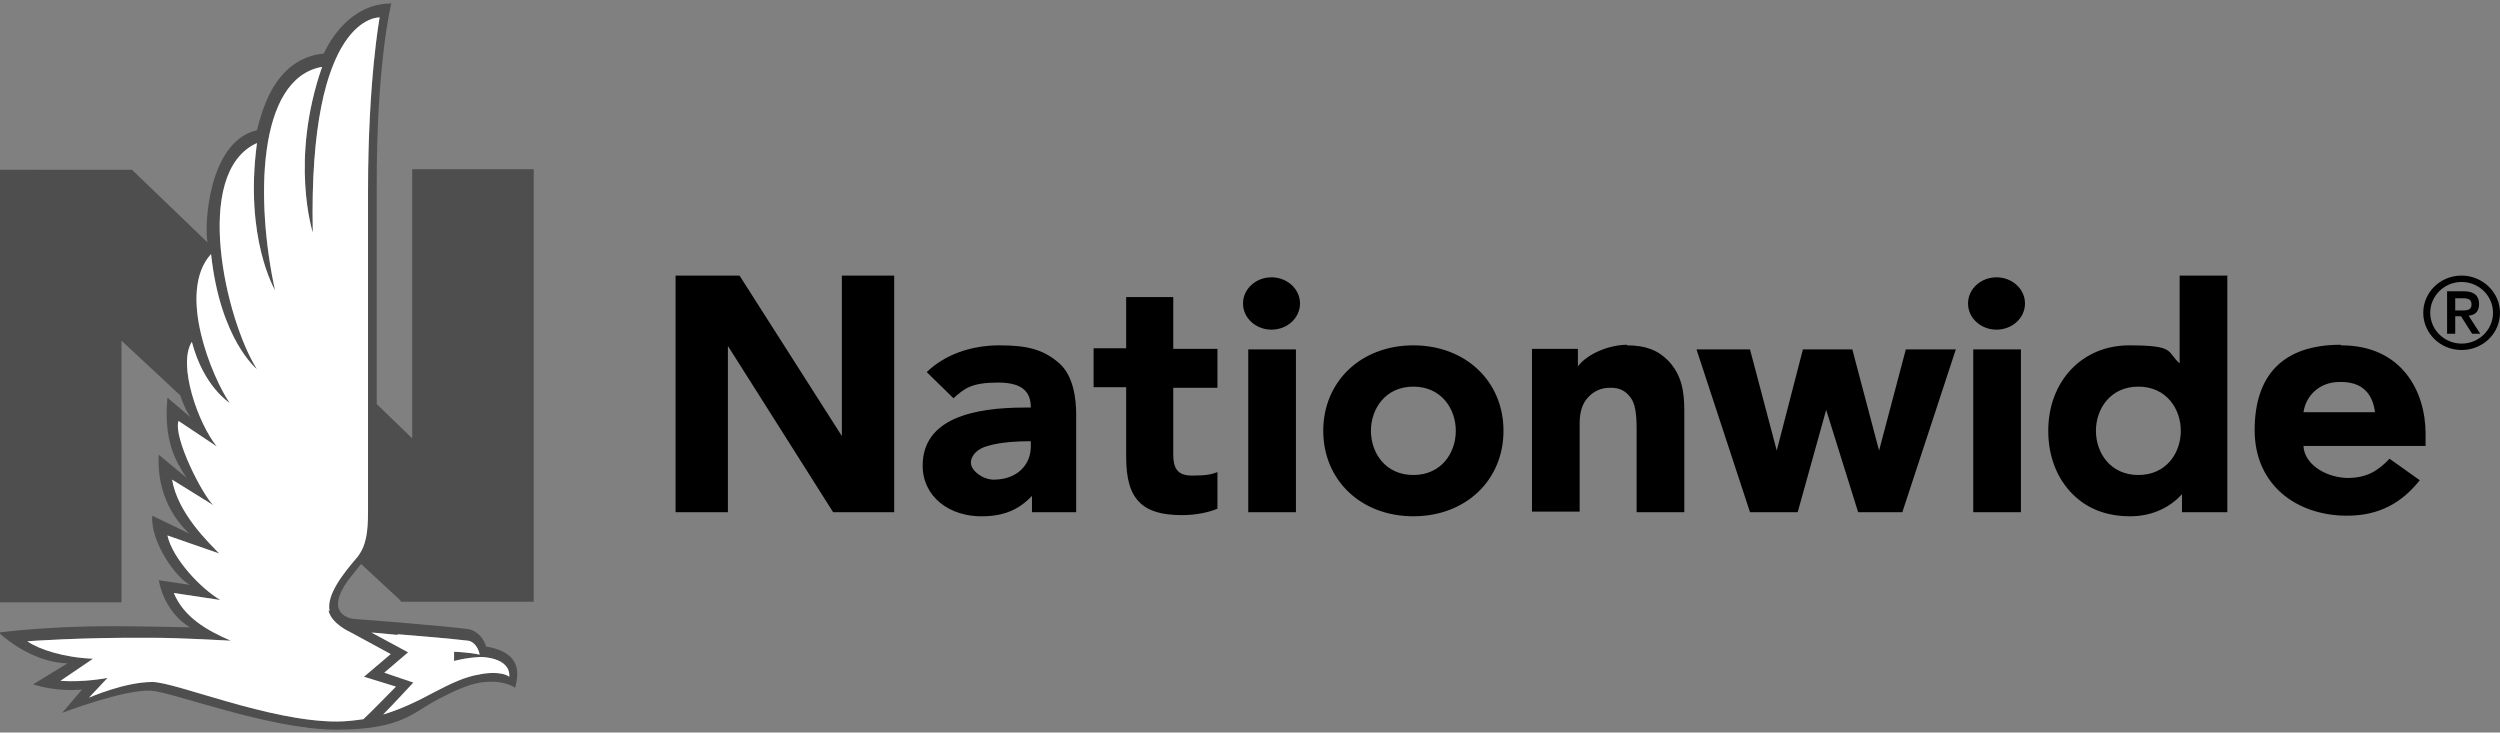 <?xml version="1.0" encoding="UTF-8"?>
<svg id="Layer_1" data-name="Layer 1" xmlns="http://www.w3.org/2000/svg" version="1.1" viewBox="0 0 430 126">
  <rect x="0" y="0" width="430" height="126" fill="#808080" stroke="none"/>
  <defs>
    <style>
      .cls-1 {
        fill: #000;
      }

      .cls-1, .cls-2, .cls-3 {
        stroke-width: 0px;
      }

      .cls-2 {
        fill: #4e4e4e;
      }

      .cls-3 {
        fill: #fff;
      }
    </style>
  </defs>
  <path class="cls-1" d="M171.9,59.4c4.8,0,7.5.7,10.2,3,2.6,2.2,3,6.4,3,8.8v16.9h-7.6v-2.8c-2,2.1-4.4,3.4-8.2,3.5-6,.2-10.6-3.4-10.6-8.7,0-8.2,8.9-10,17.6-10h1c0-2.3-1-4.3-5.6-4.3s-5.8,1-7.7,2.7l-4.6-4.5c3.1-3,7.6-4.6,12.5-4.6ZM402.7,59.4c10.4,0,14.5,7.9,14.5,15.2v2.1h-21c.1,2.9,3.4,5.3,7.3,5.5,3.6.1,5.6-1.3,7.5-3.3l5.2,3.7c-3.1,3.9-7,6.1-12.5,6.1-8.7,0-15.9-5.3-15.9-14.7s4.8-14.7,14.8-14.7ZM383.1,47.4v40.7h-7.8v-3.1c-1.8,2-4.8,3.8-8.9,3.8s-7.4-1.3-9.9-3.8c-2.7-2.7-4.2-6.5-4.2-10.9,0-8.5,5.8-14.7,13.9-14.7s6.4,1.1,8.7,3.1v-15.1h8.3ZM243.1,59.4c9,0,15.5,6.2,15.5,14.7s-6.5,14.7-15.5,14.7-15.5-6.2-15.5-14.7,6.5-14.7,15.5-14.7ZM201.8,51.2v8.8h7.6v6.7h-7.6v11.5c0,2.3.7,3.6,3.2,3.6s3.4-.2,4.4-.6h0v6.3c-1.7.7-3.9,1.1-6.1,1.1-3.5,0-5.8-.7-7.3-2.2-1.6-1.6-2.3-4-2.3-7.9h0v-11.9h-5.6v-6.7h5.6v-8.8h8.1ZM279.8,59.4c3.2,0,5.3.8,7.1,2.6,2.3,2.4,2.8,5.2,2.8,8.6h0v17.5h-8.2v-14.2c0-2.6-.2-4.5-1.1-5.6-.7-.9-1.7-1.7-3.6-1.6-1.5,0-2.8.7-3.6,1.6-1,1-1.5,2.5-1.5,4.5h0v15.2h-8.2v-28h7.9v3c1.7-2.2,5.4-3.7,8.5-3.7ZM347.6,60.1v28h-8.2v-28h8.2ZM222.9,60.1v28h-8.2v-28h8.2ZM127.2,47.4l17.6,27.6v-27.6h9v40.7h-10.5l-18.1-28.6v28.6h-9v-40.7h11ZM301,60.1l4.6,17.4,4.5-17.4h8.5l4.6,17.4,4.6-17.4h8.6l-9.2,28h-7.6l-5.5-17.6-4.9,17.6h-8.2l-9.2-28h9ZM177.3,75.9h-.7c-1.3,0-4.4.1-6.7.8-1.6.4-2.9,1.5-2.9,2.9s2.1,2.9,3.9,2.9c4,0,6.4-2.5,6.4-5.7v-.9ZM367.8,66.5c-4.8,0-7.3,3.8-7.3,7.6s2.5,7.6,7.3,7.6,7.3-3.8,7.3-7.6-2.5-7.6-7.3-7.6ZM243.1,66.5c-4.8,0-7.3,3.8-7.3,7.6s2.5,7.6,7.3,7.6,7.3-3.8,7.3-7.6-2.5-7.6-7.3-7.6ZM402.4,65.7c-3.5,0-5.8,2.4-6.2,5.2h12.3c-.4-3.1-2.1-5.3-6.1-5.2ZM423.4,47.4c3.6,0,6.6,2.9,6.6,6.4s-2.9,6.4-6.6,6.4-6.6-2.9-6.6-6.4,2.9-6.4,6.6-6.4ZM423.4,48.5c-3,0-5.4,2.4-5.4,5.3s2.4,5.3,5.4,5.3,5.4-2.4,5.4-5.3-2.4-5.3-5.4-5.3ZM423.8,50.1c1.8,0,2.6.8,2.6,2.2s-.8,1.9-1.8,2h0l2,3.1h-1.4l-1.9-3h-1v3h-1.4v-7.3h2.9ZM218.7,47.7c2.7,0,4.9,2,4.9,4.5s-2.2,4.5-4.9,4.5-4.9-2-4.9-4.5,2.2-4.5,4.9-4.5ZM343.4,47.7c2.7,0,4.9,2,4.9,4.5s-2.2,4.5-4.9,4.5-4.9-2-4.9-4.5,2.2-4.5,4.9-4.5ZM425.1,52.3c0-1-.9-1-1.8-1h-1v2.1h1.1c.8,0,1.7,0,1.7-1Z"/>
  <g>
    <path class="cls-2" d="M61.2,95.8c-2.3,2.7-5.3,6.4-4.7,9.2h0c.5,2.3,3.7,3.7,3.7,3.7l7,3.8-4.6,3.9,5.5,1.7s-5,5.1-5.6,5.6c-1.4.2-2.9.4-4.6.4-11.6,0-27.7-6.8-31.7-6.8-4.8,0-10.9,2.7-10.9,2.7l3.2-3.4s-4.1.8-8.1.5l5.6-3.8c-5-.2-9.3-1.6-11.3-3,0,0,9.1-.7,21.5-.6,5,0,13.5.5,13.5.5-4.2-1.8-8.1-4.1-9.8-8.2l8,1.2c-3.4-2-8.2-7.1-9.1-11.1l8.9,3.1c-1.6-1.7-7.1-6.8-8.1-12.7l7.1,4.4c-1.9-1.8-6.9-11.6-6-14.5l6.6,4.4c-3.2-3.9-6.8-14.1-4.3-18,2,7.7,6.5,10.5,6.5,10.5-2.9-4.2-9.2-19-3.2-25.6,1.6,14.8,7.9,19.8,7.9,19.8-5.3-8.3-11.3-33.8,0-38.9-2.2,16.4,3.1,25.3,3.1,25.3-3.3-15.1-3.2-36.4,8.1-38.4-5.6,16.1-1.6,28.5-1.6,28.5-.8-37.7,11.5-37,11.5-37,0,0-2,10.7-2,29.8v55c0,3.8-.3,6.1-1.9,8.1ZM68.5,109.1c4.9.4,8.5.7,12,1.1,1.3.2,1.9,1.7,2,2.4-1.7-.4-4.4-.5-4.4-.5v1.6c-.1,0,2.1-.6,4.6-.7,0,0,5.1,0,4.9,3.4-1.4-1-4.3-.6-5.1-.4-2.6.4-5,1.6-7.9,3.1-2.6,1.4-5.4,2.8-8.7,3.8,1.4-1.4,5.2-5.5,5.2-5.5l-5-1.7,4.1-3.5-6.3-3.4c1.6.1,3.1.3,4.4.4ZM69,103.5h22.8V29.1h-20.9v46.3l-6.1-5.9v-36.9c-.1-21.7,2.5-32,2.5-32-7.1,0-10.7,6.6-11.6,8.6-4,.4-7.2,2.7-9.4,7.1-1.2,2.5-1.8,4.9-2.1,6.1-8.4,1.9-9.1,16.6-8.5,19.3l-13-12.5H0v74.4h20.9v-45s10.1,9.4,10.1,9.4c.9,2.7,1.8,3.8,1.8,3.8l-4-3.4c-.7,7.3,1.4,11,3.3,13.8l-4.8-4c-.4,7.2,3.2,11.7,5.3,13.6l-6.4-3.1c-.4,4.3,4,10.7,6.5,11.9l-5.4-.8c1.2,6,5.4,8.1,5.4,8.1,0,0-9.2-.2-13.4-.2-11.7,0-19.5,1.1-19.5,1.1,0,0,5.2,5.1,11.8,5.3l-5.9,3.6c4.3,1.4,8.4.9,8.4.9l-3.4,4s10.8-4.1,15.3-3.8c3.6.2,20.5,6.7,31.8,6.7s13.1-2.9,17.5-5.2c2.7-1.4,5-2.5,7.3-2.9,4.1-.6,6,.9,6,.9.4-1.7,1.7-6-5-7.1-.3-1.2-1.4-2.7-3.1-3-3.6-.5-18.6-1.7-19.1-1.7-1.3,0-5.6-.9-1.6-6.6.3-.4,2.3-2.9,2.3-2.9l6.7,6.2h0Z"/>
    <path class="cls-3" d="M56.5,105h0c.5,2.3,3.7,3.7,3.7,3.7l7,3.8-4.6,3.9,5.5,1.7s-5,5.1-5.6,5.6c-1.4.2-2.9.4-4.6.4-11.6,0-27.7-6.8-31.7-6.8-4.8,0-10.9,2.7-10.9,2.7l3.2-3.4s-4.1.8-8.1.5l5.6-3.8c-5-.2-9.3-1.6-11.3-3,0,0,9.1-.7,21.5-.6,5,0,13.5.5,13.5.5-4.2-1.8-8.1-4.1-9.8-8.2l8,1.2c-3.4-2-8.2-7.1-9.1-11.1l8.9,3.1c-1.6-1.7-7.1-6.8-8.1-12.7l7.1,4.4c-1.9-1.8-6.9-11.6-6-14.5l6.6,4.4c-3.2-3.9-6.8-14.1-4.3-18,2,7.7,6.5,10.5,6.5,10.5-2.9-4.2-9.2-19-3.2-25.6,1.6,14.8,7.9,19.8,7.9,19.8-5.3-8.3-11.3-33.8,0-38.9-2.2,16.4,3.1,25.3,3.1,25.3-3.3-15.1-3.2-36.4,8.1-38.4-5.6,16.1-1.6,28.5-1.6,28.5-.8-37.7,11.5-37,11.5-37,0,0-2,10.7-2,29.8v55c0,3.8-.3,6.1-1.9,8.1-2.3,2.7-5.3,6.4-4.7,9.2"/>
    <path id="Fill-21" class="cls-3" d="M68.5,109.1c4.9.4,8.5.7,12,1.1,1.3.2,1.9,1.7,2,2.4-1.7-.4-4.4-.5-4.4-.5v1.6c-.1,0,2.1-.6,4.6-.7,0,0,5.1,0,4.9,3.4-1.4-1-4.3-.6-5.1-.4-2.6.4-5,1.6-7.9,3.1-2.6,1.4-5.4,2.8-8.7,3.8,1.4-1.4,5.2-5.5,5.2-5.5l-5-1.7,4.1-3.5-6.3-3.4c1.6.1,3.1.3,4.4.4"/>
  </g>
</svg>